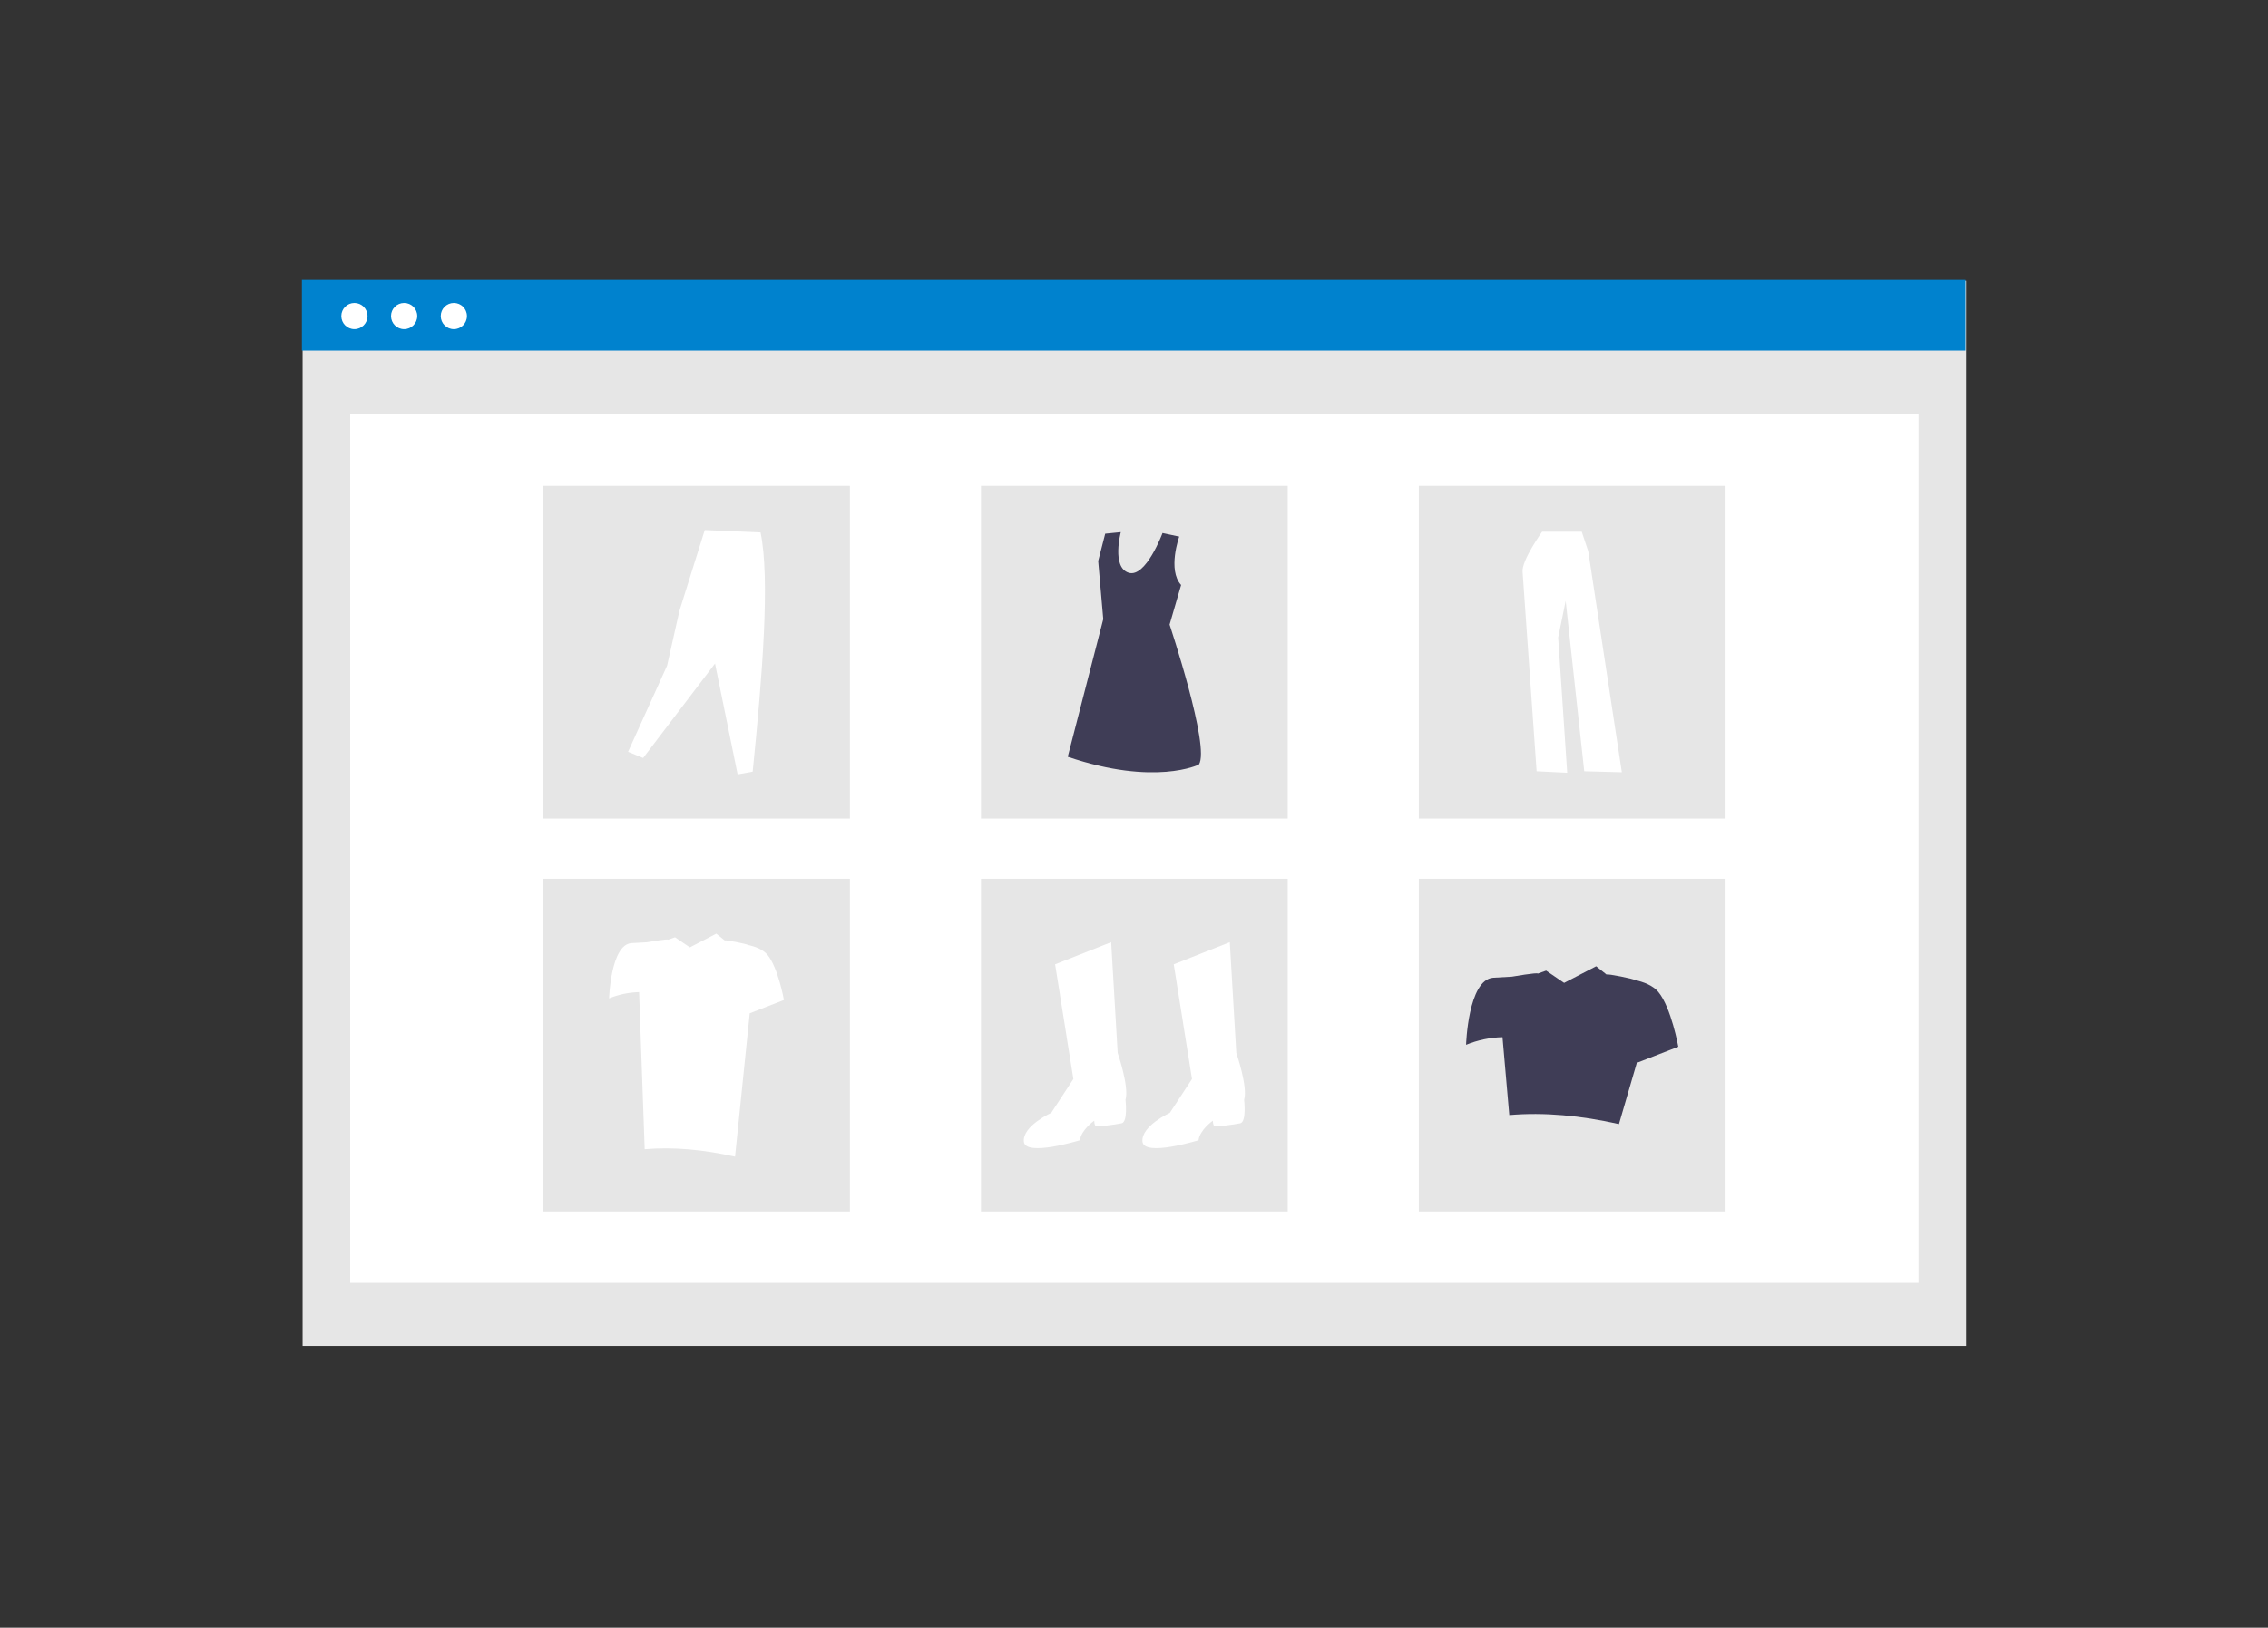 <?xml version="1.0" encoding="UTF-8"?>
<!-- Generated by Pixelmator Pro 3.6.12 -->
<svg width="879" height="631" viewBox="0 0 879 631" xmlns="http://www.w3.org/2000/svg">
    <rect x="0" y="0" width="879" height="631" fill="#333333" stroke="none"/>
    <path id="b93b1ef9-49b5-4354-905b-d9dddde45a10" fill="#e6e6e6" stroke="none" d="M 117.275 108.88 L 762 108.88 L 762 521.791 L 117.275 521.791 Z"/>
    <path id="ef7485f9-8ecd-46d9-949e-abdd8aa9e360" fill="#ffffff" stroke="none" d="M 135.711 160.669 L 743.564 160.669 L 743.564 497.362 L 135.711 497.362 Z"/>
    <path id="b4c2a7ec-beab-40bc-b587-23a202562f78" fill="#0082ce" stroke="none" d="M 117 108.515 L 761.725 108.515 L 761.725 135.905 L 117 135.905 Z"/>
    <path id="bd6d3ebf-cb6f-4fcb-b7cd-ad5a287d3324" fill="#ffffff" stroke="none" d="M 142.432 122.519 C 142.432 125.323 140.159 127.596 137.355 127.596 C 134.551 127.596 132.278 125.323 132.278 122.519 C 132.278 119.716 134.551 117.442 137.355 117.442 C 140.159 117.442 142.432 119.716 142.432 122.519 Z"/>
    <path id="efb1158e-7a7d-4adb-9063-fc7dc50c76d5" fill="#ffffff" stroke="none" d="M 161.701 122.519 C 161.701 125.323 159.428 127.596 156.624 127.596 C 153.82 127.596 151.547 125.323 151.547 122.519 C 151.547 119.716 153.82 117.442 156.624 117.442 C 159.428 117.442 161.701 119.716 161.701 122.519 Z"/>
    <path id="b51f9e19-f36b-4f29-afd5-008bb0fc20dd" fill="#ffffff" stroke="none" d="M 180.97 122.519 C 180.97 125.323 178.697 127.596 175.893 127.596 C 173.089 127.596 170.816 125.323 170.816 122.519 C 170.816 119.716 173.089 117.442 175.893 117.442 C 178.697 117.442 180.97 119.716 180.97 122.519 Z"/>
    <path id="b636d421-4358-445b-b124-1d058e78c733" fill="#e6e6e6" stroke="none" d="M 210.5 188.363 L 329.387 188.363 L 329.387 317.345 L 210.5 317.345 Z"/>
    <path id="ab9c902d-64a9-4a2b-a9ec-6dc7022c80f6" fill="#e6e6e6" stroke="none" d="M 380.193 188.363 L 499.08 188.363 L 499.08 317.345 L 380.193 317.345 Z"/>
    <path id="f4a232af-026e-479b-8040-5c62e5965d9e" fill="#e6e6e6" stroke="none" d="M 549.885 188.363 L 668.772 188.363 L 668.772 317.345 L 549.885 317.345 Z"/>
    <path id="ada16aa4-f84d-4851-87ee-a2852d96226a" fill="#e6e6e6" stroke="none" d="M 210.5 340.691 L 329.387 340.691 L 329.387 469.673 L 210.5 469.673 Z"/>
    <path id="ebfcbe07-3b81-4d69-a4f5-6a8318d20e8d" fill="#e6e6e6" stroke="none" d="M 380.193 340.691 L 499.08 340.691 L 499.08 469.673 L 380.193 469.673 Z"/>
    <path id="ead16b6d-d132-49a9-a42f-1f570e523a46" fill="#e6e6e6" stroke="none" d="M 549.885 340.691 L 668.772 340.691 L 668.772 469.673 L 549.885 469.673 Z"/>
    <path id="ab8ff6e3-f37e-4992-8347-ee905fdba816-1014" fill="#ffffff" stroke="none" d="M 408.928 373.84 L 430.65 365.252 L 433.176 408.191 C 433.176 408.191 437.722 421.325 436.207 426.377 C 436.207 426.377 437.217 434.965 434.691 435.47 C 432.165 435.975 425.091 436.986 424.591 436.48 C 424.091 435.974 424.086 434.459 424.086 434.459 C 424.086 434.459 419.034 437.995 418.529 442.036 C 418.529 442.036 397.312 448.603 396.807 442.541 C 396.302 436.479 407.415 431.427 407.415 431.427 L 416.003 418.293 Z"/>
    <path id="e647835b-1773-4993-9de9-376235a5ef39-1015" fill="#ffffff" stroke="none" d="M 454.9 373.84 L 476.619 365.252 L 479.145 408.191 C 479.145 408.191 483.691 421.325 482.176 426.377 C 482.176 426.377 483.186 434.965 480.66 435.47 C 478.134 435.975 471.06 436.986 470.56 436.48 C 470.06 435.974 470.055 434.459 470.055 434.459 C 470.055 434.459 465.003 437.995 464.498 442.036 C 464.498 442.036 443.281 448.603 442.776 442.541 C 442.271 436.479 453.384 431.427 453.384 431.427 L 461.972 418.293 Z"/>
    <path id="ee50e840-b8e9-4cc0-9b2e-64e12816c6e5-1016" fill="#3f3d56" stroke="none" d="M 457.022 208.025 C 457.022 208.025 452.397 220.949 457.756 226.777 L 453.288 242.13 C 453.288 242.13 469.162 289.752 464.627 296.404 C 464.627 296.404 447.695 304.87 413.827 293.38 L 427.584 240.013 L 425.619 217.487 L 428.34 206.904 L 434.387 206.304 C 434.387 206.304 430.759 219.91 437.411 222.027 C 444.063 224.144 450.552 206.644 450.552 206.644 Z"/>
    <path id="b668efb4-5504-4326-941b-9be143c4d030-1017" fill="#ffffff" stroke="none" d="M 243.421 291.452 L 249.258 293.84 L 277.116 257.227 L 285.871 300.207 L 291.708 299.146 C 295.452 262.091 298.508 224.297 294.759 206.42 L 273.136 205.491 L 263.32 236.802 L 258.544 258.027 Z"/>
    <path id="b699d661-049e-451c-8a7e-64343ac1c335-1018" fill="#ffffff" stroke="none" d="M 597.678 206.127 C 597.678 206.127 589.712 217.201 590.101 221.67 L 595.541 298.997 L 607.393 299.58 L 603.893 247.122 L 606.807 232.939 L 613.996 298.997 L 628.568 299.386 L 615.551 213.705 L 613.025 206.128 Z"/>
    <path id="a4f25674-ecb7-42aa-ae9a-d508200b11eb-1019" fill="#3f3d56" stroke="none" d="M 642.7 384.533 C 640.585 381.995 636.949 380.623 633.458 379.881 C 633.558 379.564 622.84 377.349 622.658 377.805 L 618.617 374.586 L 606.2 381.033 L 599.223 376.283 L 595.982 377.433 C 596.114 376.861 585.921 378.627 585.921 378.627 L 578.703 379.033 C 568.954 379.783 568.203 405.033 568.203 405.033 C 572.689 403.198 577.471 402.197 582.316 402.078 L 584.951 432.278 C 598.504 431.116 612.718 432.468 627.451 435.778 L 634.36 412.038 L 650.449 405.781 C 650.449 405.781 647.7 390.532 642.7 384.533 Z"/>
    <path id="b6d7fb25-d94e-4ba0-9382-3f72a4c565e4-1020" fill="#ffffff" stroke="none" d="M 297.441 370.152 C 295.698 368.061 292.703 366.93 289.826 366.319 C 289.912 366.057 281.077 364.233 280.926 364.609 L 277.596 361.957 L 267.367 367.269 L 261.618 363.356 L 258.948 364.304 C 259.057 363.833 250.658 365.287 250.658 365.287 L 244.711 365.622 C 236.678 366.24 236.06 387.043 236.06 387.043 C 239.756 385.531 243.697 384.706 247.689 384.608 L 249.86 445.522 C 261.027 444.564 272.739 445.679 284.875 448.406 L 290.567 392.816 L 303.824 387.661 C 303.824 387.661 301.56 375.097 297.441 370.152 Z"/>
</svg>
